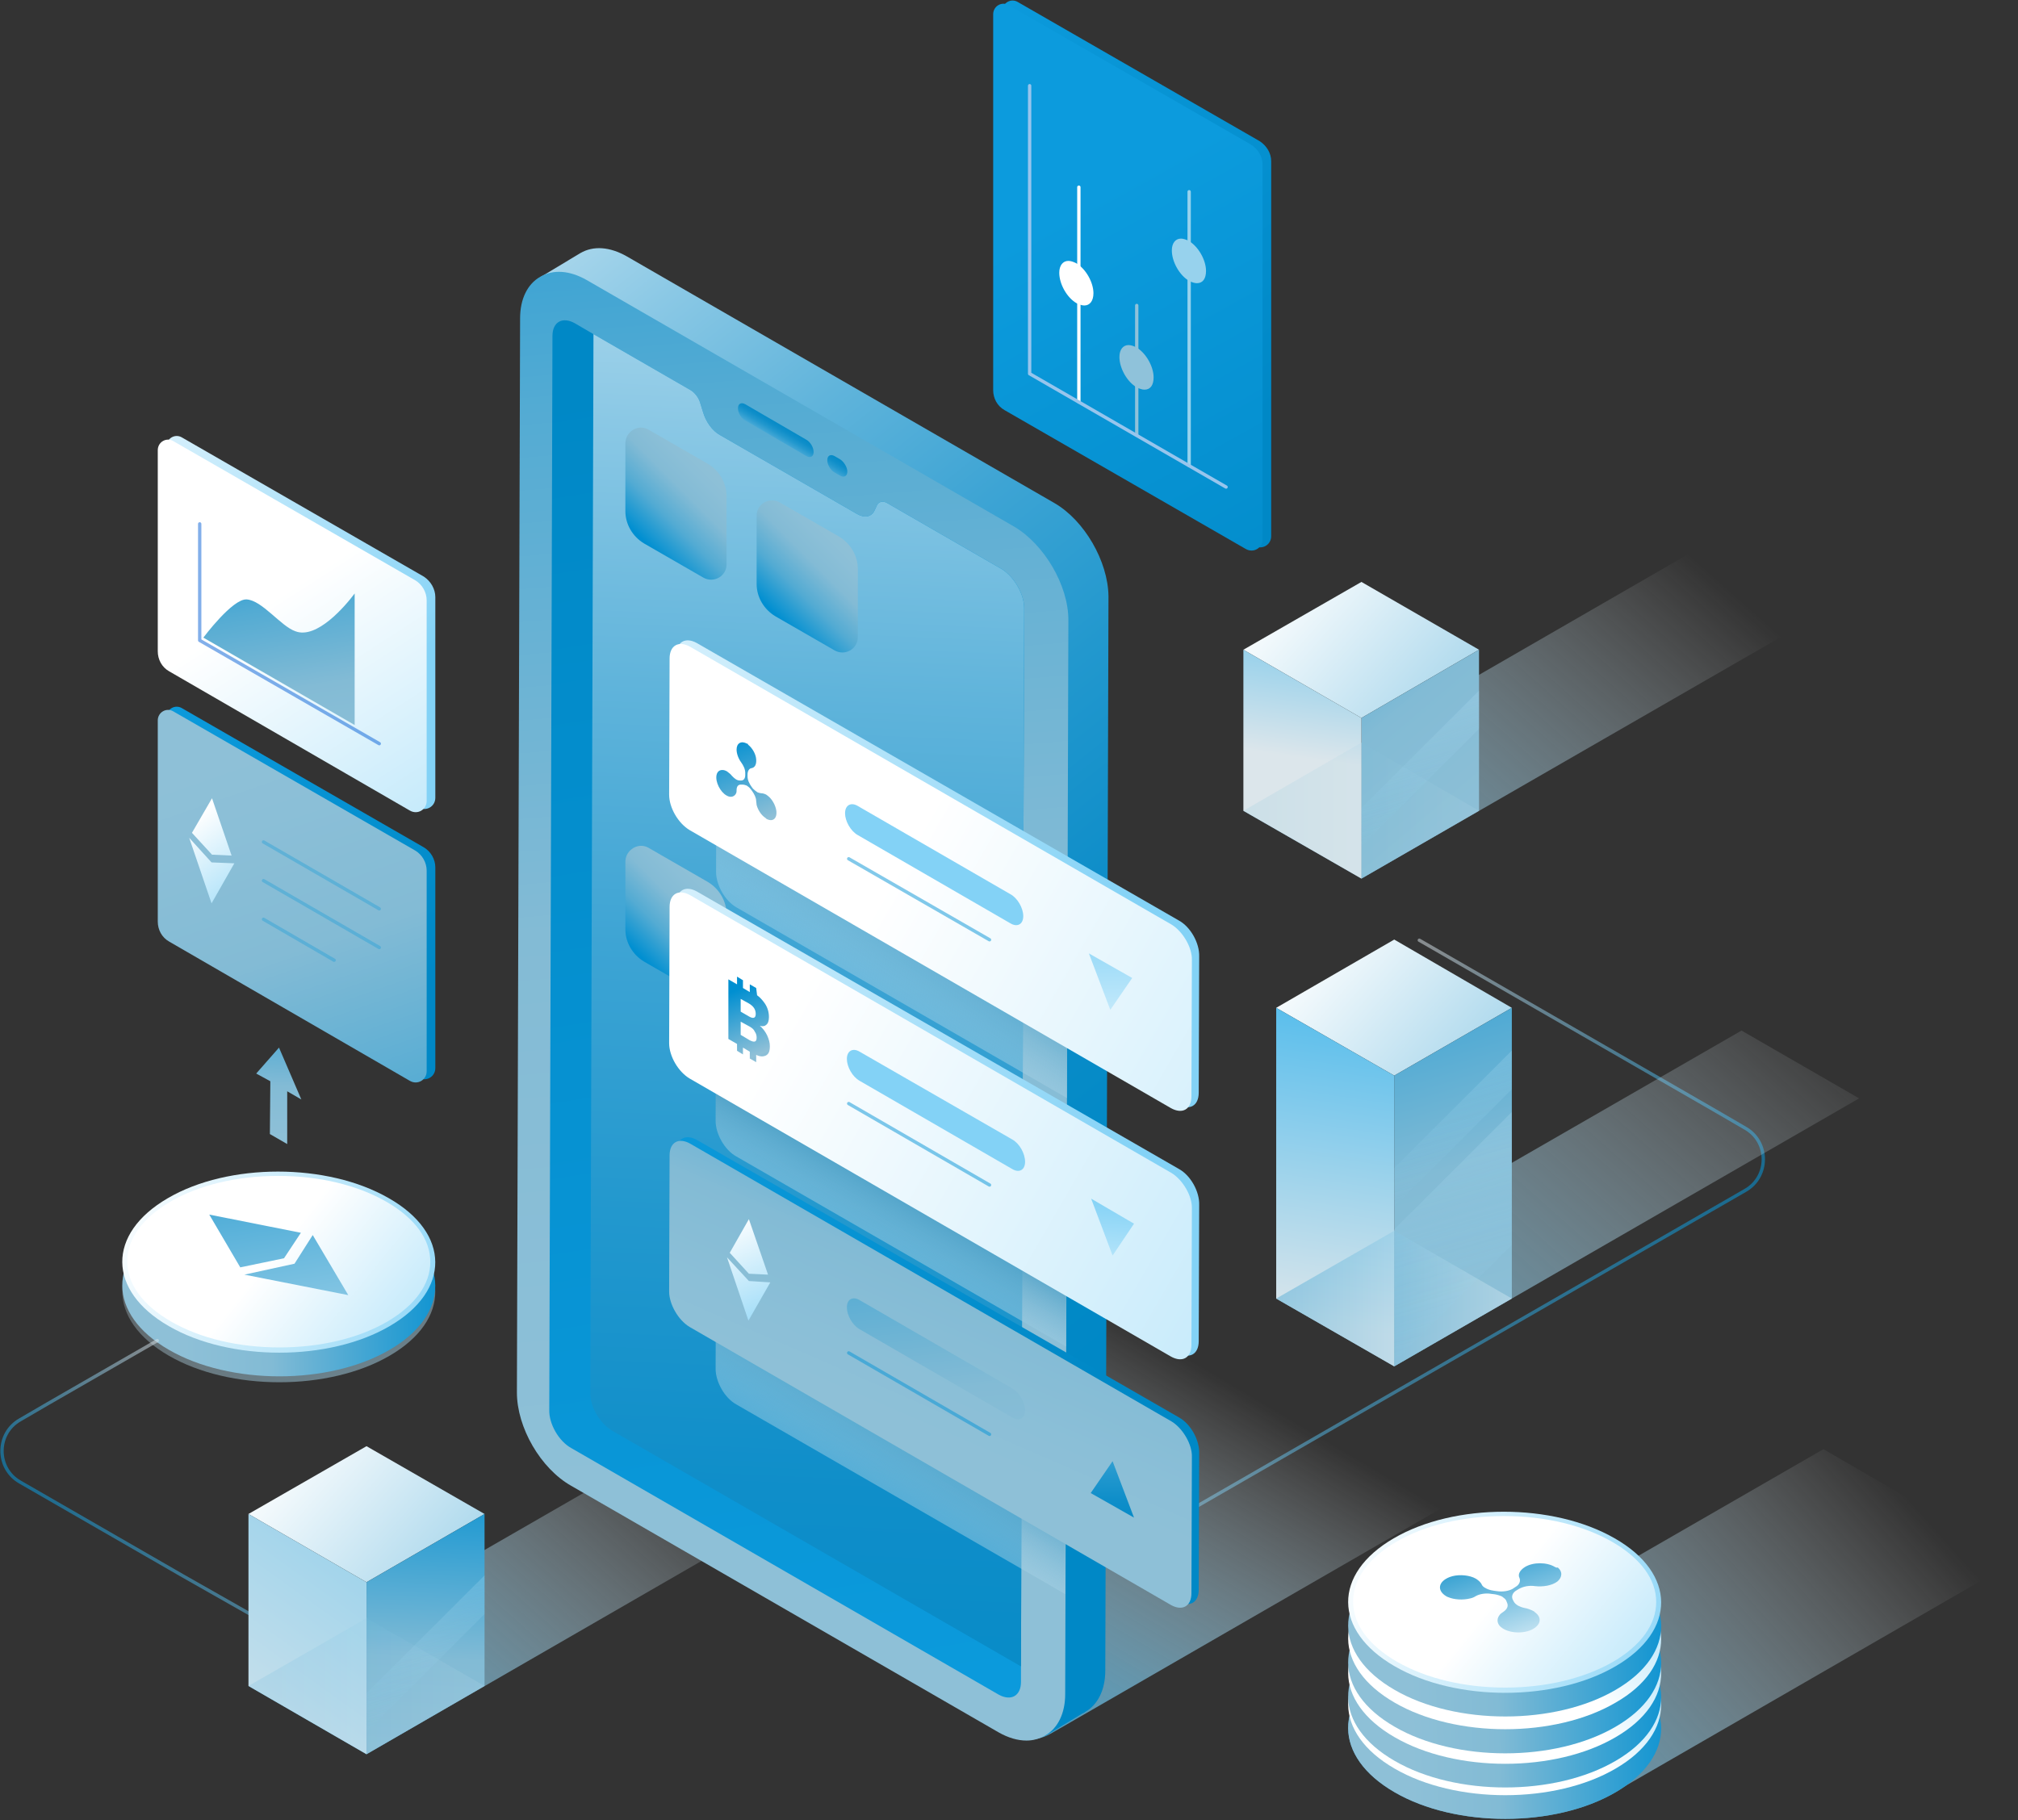 <svg width="847" height="764" viewBox="0 0 847 764" fill="none" xmlns="http://www.w3.org/2000/svg">
<rect x="0" y="0" width="847" height="764" fill="#333333" stroke="none"/>
<g clip-path="url(#clip0_57_10833)">
<path d="M163.204 515.393C137.38 500.495 95.869 500.495 70.427 515.393C44.794 530.291 44.985 554.166 70.81 569.064C96.443 583.962 138.145 583.962 163.587 569.064C189.22 554.166 189.029 530.1 163.204 515.393Z" fill="url(#paint0_linear_57_10833)"/>
<path d="M163.204 512.911C137.38 498.013 95.869 498.013 70.427 512.911C44.794 527.809 44.985 551.684 70.81 566.582C96.443 581.48 138.145 581.48 163.587 566.582C189.22 551.684 189.029 527.618 163.204 512.911Z" fill="url(#paint1_linear_57_10833)"/>
<path d="M163.204 502.978C137.38 488.08 95.869 488.08 70.427 502.978C44.794 517.876 44.985 541.751 70.81 556.649C96.443 571.547 138.145 571.547 163.587 556.649C189.22 541.751 189.029 517.685 163.204 502.978Z" fill="url(#paint2_linear_57_10833)"/>
<path d="M117.294 565.626C100.077 565.626 84.009 561.806 71.766 554.739C59.906 547.863 53.402 539.077 53.402 529.527C53.402 520.168 59.715 511.382 71.383 504.506C83.435 497.439 99.504 493.619 116.72 493.619C133.936 493.619 150.005 497.439 162.248 504.506C174.108 511.382 180.612 520.168 180.612 529.718C180.612 539.077 174.299 547.863 162.63 554.739C150.579 561.806 134.319 565.626 117.294 565.626Z" fill="url(#paint3_linear_57_10833)"/>
<path d="M87.835 509.854L126.285 517.494L119.207 528.191L100.843 532.011L87.835 509.854Z" fill="url(#paint4_linear_57_10833)"/>
<path d="M102.564 535.066L123.607 530.482L131.258 518.449L146.179 543.661L102.564 535.066Z" fill="url(#paint5_linear_57_10833)"/>
<path opacity="0.5" d="M160.144 708.877L76.74 661.509L8.448 622.163C-1.69 616.433 -1.69 601.726 8.448 595.996L19.926 589.311L66.027 562.762" stroke="url(#paint6_linear_57_10833)" stroke-width="1.4" stroke-miterlimit="10" stroke-linecap="round" stroke-linejoin="round"/>
<path d="M104.286 707.73L299.596 595.231L349.141 623.69L153.831 736.38L104.286 707.73Z" fill="url(#paint7_linear_57_10833)"/>
<path d="M153.831 664.183L104.286 635.533L153.831 607.074L203.376 635.533L153.831 664.183Z" fill="url(#paint8_linear_57_10833)"/>
<path d="M153.831 664.183V736.381L203.376 707.731V635.533L153.831 664.183Z" fill="url(#paint9_linear_57_10833)"/>
<path d="M153.831 664.183L104.286 635.533V707.731L153.831 736.381V664.183Z" fill="url(#paint10_linear_57_10833)"/>
<path opacity="0.09" d="M153.831 736.38L104.286 707.73L153.831 679.271L203.376 707.73L153.831 736.38Z" fill="url(#paint11_linear_57_10833)"/>
<g opacity="0.4">
<path d="M203.376 661.318L153.831 710.787V727.022L203.376 677.553V661.318Z" fill="url(#paint12_linear_57_10833)"/>
</g>
<path opacity="0.5" d="M460.856 656.161L660.184 541.37L732.493 499.732C742.631 494.002 742.631 479.295 732.493 473.565L721.015 466.88L595.718 394.682" stroke="url(#paint13_linear_57_10833)" stroke-width="1.4" stroke-miterlimit="10" stroke-linecap="round" stroke-linejoin="round"/>
<path d="M236.278 611.849L425.084 502.979L626.324 620.825L440.962 727.785C434.84 731.223 427.38 731.223 421.258 727.785L236.278 619.679C233.217 617.769 233.217 613.568 236.278 611.849Z" fill="url(#paint14_linear_57_10833)"/>
<path d="M442.492 211.13L263.059 107.608C255.981 103.597 249.095 103.024 243.547 106.271L226.713 116.394L234.748 207.883L233.791 574.603C233.791 589.31 243.738 606.5 256.555 613.758L410.163 702.382L438.666 728.74L454.161 719.381C454.543 719.19 455.117 718.999 455.5 718.617C460.856 715.561 463.917 709.258 463.917 701.236L465.256 250.285C465.064 235.578 455.117 218.388 442.492 211.13Z" fill="url(#paint15_linear_57_10833)"/>
<path d="M425.658 221.063L246.225 117.541C239.147 113.53 232.261 112.957 226.713 116.204C221.357 119.26 218.297 125.563 218.297 133.585L216.958 584.536C216.958 599.243 226.905 616.433 239.721 623.691L419.154 727.213C423.171 729.505 427.189 730.651 430.823 730.651C433.693 730.651 436.179 729.887 438.666 728.55C444.022 725.494 447.083 719.191 447.083 711.169L448.422 260.218C448.422 245.702 438.284 228.512 425.658 221.063Z" fill="url(#paint16_linear_57_10833)"/>
<path d="M429.867 255.252L428.528 699.518V706.012C428.528 711.933 424.319 714.225 419.154 711.36L239.722 607.838C234.557 604.973 230.348 597.715 230.539 591.794L231.878 141.034C231.878 135.113 236.087 132.821 241.252 135.686L249.095 140.27L289.84 163.763C291.753 164.909 293.475 167.201 294.049 169.684L295.005 172.74C296.153 176.942 299.022 180.953 302.274 182.672L359.662 215.715C362.914 217.625 365.784 217.052 367.123 214.187L368.079 212.086C368.844 210.558 370.566 210.176 372.288 211.131L420.685 239.017C425.658 242.264 429.867 249.331 429.867 255.252Z" fill="url(#paint17_linear_57_10833)"/>
<path d="M429.867 255.252L428.528 699.518L256.938 600.58C251.773 597.524 247.564 590.457 247.756 584.536L249.095 140.27L289.84 163.763C291.753 164.909 293.475 167.201 294.049 169.684L295.005 172.74C296.153 176.942 299.022 180.953 302.274 182.672L359.662 215.715C362.914 217.625 365.784 217.052 367.123 214.187L368.079 212.086C368.844 210.558 370.566 210.176 372.288 211.131L420.685 239.017C425.658 242.264 429.867 249.331 429.867 255.252Z" fill="url(#paint18_linear_57_10833)"/>
<path d="M338.429 184.582L312.796 169.684C311.074 168.729 309.735 169.493 309.735 171.403C309.735 173.313 311.074 175.605 312.796 176.56L338.429 191.458C340.15 192.413 341.49 191.649 341.49 189.739C341.49 187.829 340.15 185.537 338.429 184.582Z" fill="url(#paint19_linear_57_10833)"/>
<path d="M352.585 192.795L350.289 191.458C348.568 190.503 347.229 191.267 347.229 193.177C347.229 195.087 348.568 197.379 350.289 198.334L352.585 199.671C354.306 200.626 355.645 199.862 355.645 197.952C355.645 196.042 354.115 193.75 352.585 192.795Z" fill="url(#paint20_linear_57_10833)"/>
<path d="M448.04 384.177L447.848 460.959L309.161 380.93C304.379 378.256 300.553 371.571 300.553 366.032L300.744 308.923C300.744 303.384 304.57 301.283 309.352 303.957L448.04 384.177Z" fill="url(#paint21_linear_57_10833)"/>
<path d="M447.657 488.272L447.466 565.245L308.97 485.407C304.187 482.733 300.361 476.048 300.361 470.509L300.553 413.4C300.553 407.861 304.378 405.76 309.161 408.434L447.657 488.272Z" fill="url(#paint22_linear_57_10833)"/>
<path d="M447.274 592.366L447.083 669.148L308.97 589.501C304.187 586.827 300.361 580.142 300.361 574.603L300.553 517.494C300.553 511.955 304.378 509.854 309.161 512.528L447.274 592.366Z" fill="url(#paint23_linear_57_10833)"/>
<path d="M846.072 655.123L765.346 608.328L627.806 687.593C612.12 688.166 596.817 691.795 584.957 698.671C559.323 713.569 559.515 737.444 585.339 752.342C610.972 767.24 652.674 767.24 678.116 752.342C679.838 751.387 681.368 750.241 682.899 749.286L846.072 655.123Z" fill="url(#paint24_linear_57_10833)"/>
<path d="M677.734 698.671C651.909 683.773 610.399 683.773 584.957 698.671C559.323 713.569 559.515 737.444 585.339 752.342C610.972 767.24 652.674 767.24 678.116 752.342C703.75 737.444 703.558 713.378 677.734 698.671Z" fill="url(#paint25_linear_57_10833)"/>
<path d="M677.734 688.739C651.909 673.841 610.399 673.841 584.957 688.739C559.323 703.637 559.515 727.512 585.339 742.41C610.972 757.308 652.674 757.308 678.116 742.41C703.75 727.512 703.558 703.446 677.734 688.739Z" fill="url(#paint26_linear_57_10833)"/>
<path d="M677.734 685.492C651.909 670.594 610.399 670.594 584.957 685.492C559.323 700.39 559.515 724.265 585.339 739.163C610.972 754.061 652.674 754.061 678.116 739.163C703.75 724.265 703.558 700.199 677.734 685.492Z" fill="url(#paint27_linear_57_10833)"/>
<path d="M677.734 675.56C651.909 660.662 610.399 660.662 584.957 675.56C559.323 690.458 559.515 714.333 585.339 729.231C610.972 744.129 652.674 744.129 678.116 729.231C703.75 714.333 703.558 690.267 677.734 675.56Z" fill="url(#paint28_linear_57_10833)"/>
<path d="M677.734 671.167C651.909 656.269 610.399 656.269 584.957 671.167C559.323 686.065 559.515 709.94 585.339 724.838C610.972 739.736 652.674 739.736 678.116 724.838C703.75 709.94 703.558 685.874 677.734 671.167Z" fill="url(#paint29_linear_57_10833)"/>
<path d="M677.734 661.044C651.909 646.146 610.399 646.146 584.957 661.044C559.323 675.942 559.515 699.817 585.339 714.715C610.972 729.613 652.674 729.613 678.116 714.715C703.75 700.008 703.558 675.942 677.734 661.044Z" fill="url(#paint30_linear_57_10833)"/>
<path d="M677.734 655.696C651.909 640.798 610.399 640.798 584.957 655.696C559.323 670.594 559.515 694.469 585.339 709.367C610.972 724.265 652.674 724.265 678.116 709.367C703.75 694.469 703.558 670.403 677.734 655.696Z" fill="url(#paint31_linear_57_10833)"/>
<path d="M677.734 645.764C651.909 630.866 610.399 630.866 584.957 645.764C559.323 660.662 559.515 684.537 585.339 699.435C610.972 714.333 652.674 714.333 678.116 699.435C703.75 684.537 703.558 660.471 677.734 645.764Z" fill="url(#paint32_linear_57_10833)"/>
<path d="M631.824 708.412C614.607 708.412 598.538 704.592 586.296 697.525C574.436 690.649 567.932 681.863 567.932 672.313C567.932 662.954 574.244 654.168 585.913 647.292C597.965 640.225 614.033 636.405 631.25 636.405C648.466 636.405 664.535 640.225 676.777 647.292C688.638 654.168 695.142 662.954 695.142 672.504C695.142 681.863 688.829 690.649 677.16 697.525C664.917 704.592 648.849 708.412 631.824 708.412Z" fill="url(#paint33_linear_57_10833)"/>
<path d="M652.675 657.797C649.231 655.696 643.492 655.696 640.049 657.797C637.945 659.134 636.989 660.853 637.754 662.381C638.328 663.718 637.754 665.246 636.032 666.201L634.884 666.965C633.163 667.92 630.676 668.302 628.189 667.92L626.85 667.729C625.511 667.538 624.363 667.156 623.407 666.583C622.642 666.201 622.068 665.628 621.876 665.055C621.494 664.291 620.729 663.527 619.581 662.763C619.198 662.572 618.816 662.381 618.433 662.19C615.564 661.044 611.547 660.853 608.486 661.999C603.512 663.909 603.13 667.729 606.956 670.021C607.147 670.212 607.338 670.212 607.721 670.403C610.399 671.549 614.033 671.74 617.094 670.976C618.051 670.785 618.816 670.403 619.39 670.021C621.111 669.066 623.598 668.684 625.894 669.066L627.424 669.257C628.572 669.448 629.719 669.83 630.485 670.212C631.25 670.785 632.015 671.358 632.206 671.931L632.589 672.886C633.163 674.223 632.589 675.56 630.867 676.706C630.293 677.088 629.719 677.47 629.337 678.043C627.998 679.762 628.38 682.054 630.485 683.391C630.676 683.582 630.867 683.582 631.058 683.773C635.076 686.065 641.771 685.683 644.832 682.818C646.744 681.099 646.744 678.807 644.64 677.088C644.258 676.897 644.066 676.515 643.684 676.324C642.536 675.751 641.197 675.178 639.858 674.987C638.901 674.796 637.945 674.414 637.18 674.032C636.223 673.459 635.649 672.886 635.267 672.122L634.884 671.358C634.31 670.021 634.884 668.493 636.606 667.538L637.562 666.965C639.284 666.01 641.771 665.437 644.258 665.819C647.51 666.201 651.336 665.628 653.631 663.909C655.735 662.19 655.927 659.707 653.822 657.988C653.44 658.179 653.057 657.988 652.675 657.797Z" fill="url(#paint34_linear_57_10833)"/>
<path d="M182.716 364.121V448.352C182.716 451.981 178.891 454.273 175.639 452.363L74.636 393.917C71.575 392.198 69.853 388.951 69.853 385.513V301.091C69.853 297.653 73.488 295.552 76.358 297.271L177.934 355.717C180.803 357.436 182.716 360.683 182.716 364.121Z" fill="url(#paint35_linear_57_10833)"/>
<path d="M179.082 365.458V449.689C179.082 453.318 175.256 455.61 172.004 453.7L71.001 395.254C67.94 393.535 66.219 390.288 66.219 386.85V302.428C66.219 298.99 69.853 296.889 72.723 298.608L174.299 357.054C177.169 358.773 179.082 362.02 179.082 365.458Z" fill="url(#paint36_linear_57_10833)"/>
<path d="M88.983 335.089L80.566 349.605L88.983 358.773L97.208 359.155L88.983 335.089Z" fill="url(#paint37_linear_57_10833)"/>
<path d="M98.356 362.402L88.791 362.02L79.418 351.706L88.791 379.21L98.356 362.402Z" fill="url(#paint38_linear_57_10833)"/>
<path opacity="0.3" d="M159.187 381.502L110.599 353.425" stroke="#0093D6" stroke-width="1.4" stroke-miterlimit="10" stroke-linecap="round" stroke-linejoin="round"/>
<path opacity="0.3" d="M159.187 397.737L110.599 369.66" stroke="#0093D6" stroke-width="1.4" stroke-miterlimit="10" stroke-linecap="round" stroke-linejoin="round"/>
<path opacity="0.3" d="M140.249 403.085L110.599 385.895" stroke="#0093D6" stroke-width="1.4" stroke-miterlimit="10" stroke-linecap="round" stroke-linejoin="round"/>
<path d="M182.716 250.668V334.899C182.716 338.528 178.891 340.82 175.639 338.91L74.636 280.464C71.575 278.745 69.853 275.498 69.853 272.06V187.447C69.853 184.009 73.488 181.908 76.358 183.627L177.934 242.073C180.803 243.983 182.716 247.23 182.716 250.668Z" fill="url(#paint39_linear_57_10833)"/>
<path d="M179.082 252.005V336.236C179.082 339.865 175.256 342.157 172.004 340.247L71.001 281.801C67.94 280.082 66.219 276.835 66.219 273.397V188.975C66.219 185.537 69.853 183.436 72.723 185.155L174.299 243.601C177.169 245.32 179.082 248.567 179.082 252.005Z" fill="url(#paint40_linear_57_10833)"/>
<path d="M148.857 249.14V304.339L85.348 267.667C85.348 267.667 97.591 251.241 103.521 251.623C110.025 252.005 117.868 262.892 123.989 264.993C132.98 268.431 144.84 254.488 148.857 249.14Z" fill="url(#paint41_linear_57_10833)"/>
<path opacity="0.5" d="M83.818 219.917V268.813L159.187 312.17" stroke="#0660D7" stroke-width="1.4" stroke-miterlimit="10" stroke-linecap="round" stroke-linejoin="round"/>
<path d="M272.241 180.38L297.109 194.705C301.892 197.57 304.952 202.727 304.952 208.266V236.916C304.952 241.882 299.596 244.938 295.196 242.455L270.328 228.13C265.546 225.265 262.485 220.108 262.485 214.569V185.919C262.677 180.953 268.033 177.897 272.241 180.38Z" fill="url(#paint42_linear_57_10833)"/>
<path d="M272.241 355.909L297.109 370.234C301.892 373.099 304.952 378.255 304.952 383.794V412.444C304.952 417.411 299.596 420.467 295.196 417.984L270.328 403.659C265.546 400.794 262.485 395.637 262.485 390.098V361.448C262.677 356.673 268.033 353.426 272.241 355.909Z" fill="url(#paint43_linear_57_10833)"/>
<path d="M327.334 210.94L352.202 225.265C356.984 228.13 360.045 233.287 360.045 238.826V267.476C360.045 272.442 354.688 275.498 350.289 273.015L325.421 258.69C320.638 255.825 317.578 250.668 317.578 245.129V216.479C317.578 211.513 322.934 208.457 327.334 210.94Z" fill="url(#paint44_linear_57_10833)"/>
<path d="M494.907 386.469L292.519 269.959C287.736 267.285 283.911 269.386 283.911 274.925L283.719 332.034C283.719 337.573 287.545 344.067 292.327 346.932L494.524 463.633C499.307 466.307 503.132 464.206 503.132 458.667L503.324 401.558C503.515 395.828 499.689 389.143 494.907 386.469Z" fill="url(#paint45_linear_57_10833)"/>
<path d="M491.846 388.188L289.649 271.487C284.867 268.813 281.041 270.914 281.041 276.453L280.85 333.562C280.85 339.101 284.675 345.595 289.458 348.46L491.463 465.161C496.246 467.835 500.071 465.734 500.071 460.195L500.263 403.086C500.454 397.738 496.437 391.053 491.846 388.188Z" fill="url(#paint46_linear_57_10833)"/>
<path d="M313.561 312.17C311.074 310.833 309.161 311.979 309.161 314.653C309.161 316.372 309.926 318.473 311.074 320.001C312.03 321.338 312.795 322.866 312.795 324.394V325.349C312.795 326.686 312.222 327.641 311.074 327.641H310.5C309.926 327.641 309.352 327.45 308.778 327.068C308.204 326.686 307.822 326.304 307.248 325.731C306.674 324.967 305.909 324.394 305.144 323.821C304.952 323.63 304.57 323.63 304.379 323.439C302.657 322.866 301.127 323.439 300.744 325.349C300.17 328.214 302.274 332.416 304.952 333.944C305.144 333.944 305.335 334.135 305.335 334.135C306.865 334.899 308.396 334.326 308.97 332.989C309.161 332.607 309.161 332.034 309.161 331.652C309.161 330.315 309.735 329.36 310.882 329.36H311.648C312.222 329.36 312.795 329.551 313.369 329.742C313.943 330.124 314.517 330.506 315.091 331.27L315.665 332.034C316.621 333.371 317.386 334.899 317.386 336.236C317.386 336.809 317.578 337.382 317.578 337.955C318.152 340.056 319.491 342.157 321.212 343.303C321.404 343.494 321.595 343.494 321.595 343.685C324.273 345.213 326.377 343.685 325.803 340.056C325.421 337.955 324.082 335.472 322.36 334.135C322.169 333.944 321.786 333.753 321.595 333.562C320.83 333.18 320.065 332.989 319.491 332.989C319.108 332.989 318.534 332.798 317.96 332.607C317.386 332.225 316.621 331.652 316.047 331.079L315.474 330.315C314.517 328.978 313.752 327.45 313.752 325.922V325.158C313.752 323.821 314.326 322.675 315.282 322.484C316.813 322.293 317.578 320.956 317.386 318.664C317.195 316.372 315.665 313.889 313.943 312.552C314.134 312.361 313.752 312.17 313.561 312.17Z" fill="url(#paint47_linear_57_10833)"/>
<path d="M424.128 375.391L360.045 338.337C357.175 336.618 354.688 337.955 354.688 341.393C354.688 344.64 356.984 348.842 360.045 350.561L424.128 387.615C426.997 389.334 429.484 387.997 429.484 384.559C429.484 381.121 426.997 376.919 424.128 375.391Z" fill="#83D2F6"/>
<path d="M475.203 410.535L457.03 400.221L466.021 423.905L475.203 410.535Z" fill="url(#paint48_linear_57_10833)"/>
<path opacity="0.5" d="M415.329 394.491L356.219 360.493" stroke="#0695D7" stroke-width="1.4" stroke-miterlimit="10" stroke-linecap="round" stroke-linejoin="round"/>
<path d="M494.907 490.754L292.519 374.244C287.736 371.57 283.911 373.671 283.911 379.21L283.719 436.319C283.719 441.858 287.545 448.352 292.327 451.217L494.524 567.918C499.307 570.592 503.132 568.491 503.132 562.952L503.324 505.843C503.515 500.113 499.689 493.428 494.907 490.754Z" fill="url(#paint49_linear_57_10833)"/>
<path d="M491.846 492.473L289.649 375.772C284.867 373.098 281.041 375.199 281.041 380.738L280.85 437.847C280.85 443.386 284.675 449.88 289.458 452.745L491.463 569.446C496.246 572.12 500.071 570.019 500.071 564.48L500.263 507.371C500.454 502.023 496.437 495.338 491.846 492.473Z" fill="url(#paint50_linear_57_10833)"/>
<path d="M310.883 434.409V428.87L314.709 430.971C315.665 431.544 316.43 432.117 316.813 433.072C317.387 433.836 317.578 434.791 317.578 435.555C317.578 437.465 316.622 437.656 314.709 436.701L310.883 434.409ZM310.883 424.668V419.32L314.326 421.23C316.239 422.376 317.195 423.713 317.195 425.623C317.195 427.342 316.239 427.724 314.517 426.769L310.883 424.668ZM317.387 414.736L314.709 413.208V416.455L311.839 414.736V411.489L309.352 409.961V413.208L305.718 411.107V436.128L309.352 438.229V441.094L311.839 442.622V439.757L314.709 441.476V444.341L317.387 445.869V442.813C318.917 443.577 320.256 443.577 321.213 443.195C322.552 442.622 323.125 441.476 323.125 439.184C323.125 437.656 322.743 436.319 321.978 434.6C321.213 433.072 320.256 431.735 318.917 430.589C320.065 430.971 321.021 430.78 321.595 430.207C322.36 429.634 322.743 428.488 322.743 426.96C322.743 424.859 322.169 422.949 321.021 421.23C320.065 419.893 319.108 418.747 317.769 417.792L317.387 414.736Z" fill="url(#paint51_linear_57_10833)"/>
<path d="M424.894 478.339L360.81 441.476C357.941 439.757 355.454 441.094 355.454 444.532C355.454 447.779 357.75 451.981 360.81 453.7L424.894 490.754C427.763 492.473 430.25 491.136 430.25 487.698C430.25 484.26 427.954 480.058 424.894 478.339Z" fill="#83D2F6"/>
<path d="M475.969 513.674L457.987 503.169L466.978 527.044L475.969 513.674Z" fill="url(#paint52_linear_57_10833)"/>
<path opacity="0.5" d="M415.329 497.439L356.219 463.25" stroke="#0695D7" stroke-width="1.4" stroke-miterlimit="10" stroke-linecap="round" stroke-linejoin="round"/>
<path d="M494.907 595.04L292.519 478.53C287.736 475.856 283.911 477.957 283.911 483.496L283.719 540.605C283.719 545.953 287.545 552.638 292.327 555.503L494.524 672.204C499.307 674.878 503.132 672.777 503.132 667.238L503.324 610.129C503.515 604.399 499.689 597.714 494.907 595.04Z" fill="url(#paint53_linear_57_10833)"/>
<path d="M491.846 596.76L289.649 480.059C284.867 477.385 281.041 479.486 281.041 485.025L280.85 542.134C280.85 547.482 284.675 554.167 289.458 557.032L491.463 673.733C496.246 676.407 500.071 674.306 500.071 668.767L500.263 611.658C500.454 606.31 496.437 599.625 491.846 596.76Z" fill="url(#paint54_linear_57_10833)"/>
<path d="M314.326 511.765L306.292 525.899L314.326 534.685L322.361 535.067L314.326 511.765Z" fill="url(#paint55_linear_57_10833)"/>
<path d="M323.317 538.314L314.326 537.741L305.144 527.809L314.135 554.358L323.317 538.314Z" fill="url(#paint56_linear_57_10833)"/>
<path d="M424.894 582.817L360.81 545.763C357.941 544.044 355.454 545.381 355.454 548.819C355.454 552.066 357.75 556.268 360.81 557.987L424.894 595.041C427.763 596.76 430.25 595.423 430.25 591.985C430.25 588.547 427.763 584.536 424.894 582.817Z" fill="url(#paint57_linear_57_10833)"/>
<path d="M466.978 613.376L457.796 626.746L475.969 637.06L466.978 613.376Z" fill="url(#paint58_linear_57_10833)"/>
<path opacity="0.5" d="M415.329 602.107L356.219 567.918" stroke="#0695D7" stroke-width="1.4" stroke-miterlimit="10" stroke-linecap="round" stroke-linejoin="round"/>
<path d="M535.65 545.105L730.961 432.606L780.314 461.065L585.195 573.564L535.65 545.105Z" fill="url(#paint59_linear_57_10833)"/>
<path d="M585.195 451.515L535.65 423.056L585.195 394.406L634.549 423.056L585.195 451.515Z" fill="url(#paint60_linear_57_10833)"/>
<path d="M585.195 451.516V573.565L634.549 545.106V423.057L585.195 451.516Z" fill="url(#paint61_linear_57_10833)"/>
<path d="M585.195 451.516L535.65 423.057V545.106L585.195 573.565V451.516Z" fill="url(#paint62_linear_57_10833)"/>
<path opacity="0.29" d="M585.195 573.565L535.65 545.105L585.195 516.646L634.549 545.105L585.195 573.565Z" fill="url(#paint63_linear_57_10833)"/>
<g opacity="0.4">
<path d="M634.549 441.011L585.004 490.48V506.715L634.549 457.246V441.011Z" fill="url(#paint64_linear_57_10833)"/>
<path d="M634.549 466.796L585.004 516.265V572.037L634.549 522.568V466.796Z" fill="url(#paint65_linear_57_10833)"/>
</g>
<path d="M533.547 67.69V225.074C533.547 228.703 529.722 230.995 526.47 229.085L425.467 170.639C422.406 168.92 420.685 165.673 420.685 162.235V4.66C420.685 1.222 424.319 -0.879 427.189 0.84L528.765 59.286C531.635 61.196 533.547 64.252 533.547 67.69Z" fill="url(#paint66_linear_57_10833)"/>
<path d="M529.913 69.027V226.411C529.913 230.04 526.087 232.332 522.835 230.422L421.641 172.167C418.581 170.448 416.859 167.201 416.859 163.763V5.997C416.859 2.559 420.493 0.458 423.363 2.177L524.939 60.623C528 62.532 529.913 65.588 529.913 69.027Z" fill="url(#paint67_linear_57_10833)"/>
<path d="M452.822 168.728V78.576" stroke="white" stroke-width="1.4" stroke-miterlimit="10" stroke-linecap="round" stroke-linejoin="round"/>
<path d="M477.116 182.671V128.236" stroke="#8FC2DA" stroke-width="1.4" stroke-miterlimit="10" stroke-linecap="round" stroke-linejoin="round"/>
<path d="M499.115 195.468V80.486" stroke="#97D2ED" stroke-width="1.4" stroke-miterlimit="10" stroke-linecap="round" stroke-linejoin="round"/>
<path d="M455.117 128.237C454.161 128.237 453.013 127.855 451.865 127.282C447.848 124.99 444.596 119.26 444.596 114.485C444.596 111.429 446.127 109.519 448.422 109.519C449.379 109.519 450.526 109.901 451.674 110.474C455.691 112.766 458.943 118.496 458.943 123.08C458.943 126.327 457.413 128.237 455.117 128.237Z" fill="white"/>
<path d="M480.368 163.572C479.412 163.572 478.264 163.19 477.116 162.617C473.099 160.325 469.847 154.595 469.847 149.82C469.847 146.764 471.378 144.854 473.673 144.854C474.629 144.854 475.777 145.236 476.925 145.809C480.942 148.101 484.194 153.831 484.194 158.415C484.194 161.662 482.855 163.572 480.368 163.572Z" fill="#8FC2DA"/>
<path d="M502.367 118.877C501.41 118.877 500.263 118.495 499.115 117.922C495.098 115.63 491.846 109.9 491.846 105.125C491.846 102.069 493.376 100.159 495.672 100.159C496.628 100.159 497.776 100.541 498.924 101.114C502.941 103.406 506.193 109.136 506.193 113.72C506.193 116.967 504.854 118.877 502.367 118.877Z" fill="#97D2ED"/>
<path d="M432.162 35.983V156.886L514.609 204.445" stroke="#97C5ED" stroke-width="1.4" stroke-miterlimit="10" stroke-linecap="round" stroke-linejoin="round"/>
<path d="M521.878 340.353L717.189 227.663L766.734 256.313L571.423 368.812L521.878 340.353Z" fill="url(#paint68_linear_57_10833)"/>
<path d="M571.423 301.389L521.878 272.739L571.423 244.28L620.777 272.739L571.423 301.389Z" fill="url(#paint69_linear_57_10833)"/>
<path d="M571.423 301.389V368.812L620.777 340.353V272.739L571.423 301.389Z" fill="url(#paint70_linear_57_10833)"/>
<path d="M571.423 301.389L521.878 272.739V340.353L571.423 368.812V301.389Z" fill="url(#paint71_linear_57_10833)"/>
<path opacity="0.07" d="M571.423 368.812L521.878 340.353L571.423 311.703L620.777 340.353L571.423 368.812Z" fill="url(#paint72_linear_57_10833)"/>
<g opacity="0.4">
<path d="M620.777 289.929L571.232 339.398V355.442L620.777 305.973V289.929Z" fill="url(#paint73_linear_57_10833)"/>
</g>
<path d="M117.103 439.758L107.538 450.645L113.468 453.892L113.277 476.048L120.546 480.25V458.094L126.476 461.532L117.103 439.758Z" fill="url(#paint74_linear_57_10833)"/>
</g>
<defs>
<linearGradient id="paint0_linear_57_10833" x1="169.035" y1="707.081" x2="84.13" y2="437.127" gradientUnits="userSpaceOnUse">
<stop offset="0.025" stop-color="#489DC4"/>
<stop offset="0.715" stop-color="#D6ECF6" stop-opacity="0.219"/>
<stop offset="0.909" stop-color="white" stop-opacity="0"/>
</linearGradient>
<linearGradient id="paint1_linear_57_10833" x1="76.912" y1="540.514" x2="196.836" y2="538.144" gradientUnits="userSpaceOnUse">
<stop stop-color="#8EC0D7"/>
<stop offset="0.303" stop-color="#82BBD5"/>
<stop offset="0.975" stop-color="#008FD1"/>
</linearGradient>
<linearGradient id="paint2_linear_57_10833" x1="203.858" y1="556.338" x2="40.824" y2="506.27" gradientUnits="userSpaceOnUse">
<stop stop-color="#83D2F6"/>
<stop offset="0.975" stop-color="white"/>
</linearGradient>
<linearGradient id="paint3_linear_57_10833" x1="111.383" y1="525.214" x2="216.61" y2="610.335" gradientUnits="userSpaceOnUse">
<stop offset="0.025" stop-color="white"/>
<stop offset="1" stop-color="#83D2F6"/>
</linearGradient>
<linearGradient id="paint4_linear_57_10833" x1="95.781" y1="434.249" x2="126.197" y2="649.582" gradientUnits="userSpaceOnUse">
<stop offset="0.025" stop-color="#0088C6"/>
<stop offset="0.582" stop-color="#90CBE6"/>
<stop offset="1" stop-color="white"/>
</linearGradient>
<linearGradient id="paint5_linear_57_10833" x1="109.239" y1="432.348" x2="139.653" y2="647.681" gradientUnits="userSpaceOnUse">
<stop offset="0.025" stop-color="#0088C6"/>
<stop offset="0.582" stop-color="#90CBE6"/>
<stop offset="1" stop-color="white"/>
</linearGradient>
<linearGradient id="paint6_linear_57_10833" x1="119.718" y1="620.249" x2="55.898" y2="677.835" gradientUnits="userSpaceOnUse">
<stop offset="0.025" stop-color="#DCE6EB"/>
<stop offset="0.67" stop-color="#4CBAEC"/>
<stop offset="1" stop-color="#00A2ED"/>
</linearGradient>
<linearGradient id="paint7_linear_57_10833" x1="146.92" y1="755.299" x2="285.188" y2="599.758" gradientUnits="userSpaceOnUse">
<stop offset="0.025" stop-color="#489DC4"/>
<stop offset="0.786" stop-color="#D6ECF6" stop-opacity="0.219"/>
<stop offset="1" stop-color="white" stop-opacity="0"/>
</linearGradient>
<linearGradient id="paint8_linear_57_10833" x1="334.54" y1="793.629" x2="118.651" y2="604.24" gradientUnits="userSpaceOnUse">
<stop offset="0.025" stop-color="#0088C6"/>
<stop offset="0.582" stop-color="#90CBE6"/>
<stop offset="1" stop-color="white"/>
</linearGradient>
<linearGradient id="paint9_linear_57_10833" x1="182.454" y1="609.692" x2="176.163" y2="733.635" gradientUnits="userSpaceOnUse">
<stop offset="0.025" stop-color="#008FD1"/>
<stop offset="0.697" stop-color="#82BBD5"/>
<stop offset="1" stop-color="#8EC0D7"/>
</linearGradient>
<linearGradient id="paint10_linear_57_10833" x1="72.977" y1="764.005" x2="337.535" y2="394.949" gradientUnits="userSpaceOnUse">
<stop offset="0.025" stop-color="#DCE6EB"/>
<stop offset="0.67" stop-color="#4CBAEC"/>
<stop offset="1" stop-color="#00A2ED"/>
</linearGradient>
<linearGradient id="paint11_linear_57_10833" x1="104.357" y1="707.813" x2="203.309" y2="707.813" gradientUnits="userSpaceOnUse">
<stop offset="0.025" stop-color="#0088C6"/>
<stop offset="0.582" stop-color="#90CBE6"/>
<stop offset="1" stop-color="white"/>
</linearGradient>
<linearGradient id="paint12_linear_57_10833" x1="156.211" y1="617.541" x2="186.88" y2="723.084" gradientUnits="userSpaceOnUse">
<stop offset="0.025" stop-color="white"/>
<stop offset="1" stop-color="#83D2F6" stop-opacity="0"/>
</linearGradient>
<linearGradient id="paint13_linear_57_10833" x1="510.52" y1="487.07" x2="640.715" y2="604.543" gradientUnits="userSpaceOnUse">
<stop offset="0.025" stop-color="#DCE6EB"/>
<stop offset="0.67" stop-color="#4CBAEC"/>
<stop offset="1" stop-color="#00A2ED"/>
</linearGradient>
<linearGradient id="paint14_linear_57_10833" x1="378.696" y1="704.059" x2="474.858" y2="542.042" gradientUnits="userSpaceOnUse">
<stop offset="0.025" stop-color="#489DC4"/>
<stop offset="0.736" stop-color="#D6ECF6" stop-opacity="0.219"/>
<stop offset="0.936" stop-color="white" stop-opacity="0"/>
</linearGradient>
<linearGradient id="paint15_linear_57_10833" x1="481.533" y1="577.825" x2="84.803" y2="79.303" gradientUnits="userSpaceOnUse">
<stop offset="0.025" stop-color="#0088C6"/>
<stop offset="0.156" stop-color="#048AC7"/>
<stop offset="0.279" stop-color="#0F8EC9"/>
<stop offset="0.4" stop-color="#2298CE"/>
<stop offset="0.519" stop-color="#3DA4D4"/>
<stop offset="0.637" stop-color="#60B4DB"/>
<stop offset="0.753" stop-color="#8AC8E5"/>
<stop offset="0.87" stop-color="#BDE0F0"/>
<stop offset="0.983" stop-color="#F6FBFD"/>
<stop offset="1" stop-color="white"/>
</linearGradient>
<linearGradient id="paint16_linear_57_10833" x1="289.456" y1="-97.415" x2="351.982" y2="657.735" gradientUnits="userSpaceOnUse">
<stop offset="0.025" stop-color="#008FD1"/>
<stop offset="0.346" stop-color="#53ABD3"/>
<stop offset="0.636" stop-color="#83BBD5"/>
<stop offset="0.844" stop-color="#8BBFD7"/>
<stop offset="0.95" stop-color="#8EC0D7"/>
</linearGradient>
<linearGradient id="paint17_linear_57_10833" x1="380.653" y1="741.11" x2="284.987" y2="137.885" gradientUnits="userSpaceOnUse">
<stop stop-color="#0C9BDD"/>
<stop offset="0.975" stop-color="#0088C6"/>
</linearGradient>
<linearGradient id="paint18_linear_57_10833" x1="359.702" y1="-49.258" x2="318.019" y2="886.375" gradientUnits="userSpaceOnUse">
<stop stop-color="white"/>
<stop offset="0.017" stop-color="#F6FBFD"/>
<stop offset="0.13" stop-color="#BDE0F0"/>
<stop offset="0.246" stop-color="#8AC8E5"/>
<stop offset="0.363" stop-color="#60B4DB"/>
<stop offset="0.481" stop-color="#3DA4D4"/>
<stop offset="0.6" stop-color="#2298CE"/>
<stop offset="0.721" stop-color="#0F8EC9"/>
<stop offset="0.844" stop-color="#048AC7"/>
<stop offset="0.975" stop-color="#0088C6"/>
</linearGradient>
<linearGradient id="paint19_linear_57_10833" x1="328.631" y1="175.633" x2="320.42" y2="189.337" gradientUnits="userSpaceOnUse">
<stop offset="0.025" stop-color="#0088C6"/>
<stop offset="0.156" stop-color="#048AC7"/>
<stop offset="0.279" stop-color="#0F8EC9"/>
<stop offset="0.4" stop-color="#2298CE"/>
<stop offset="0.519" stop-color="#3DA4D4"/>
<stop offset="0.637" stop-color="#60B4DB"/>
<stop offset="0.753" stop-color="#8AC8E5"/>
<stop offset="0.87" stop-color="#BDE0F0"/>
<stop offset="0.983" stop-color="#F6FBFD"/>
<stop offset="1" stop-color="white"/>
</linearGradient>
<linearGradient id="paint20_linear_57_10833" x1="354.201" y1="190.952" x2="345.99" y2="204.658" gradientUnits="userSpaceOnUse">
<stop offset="0.025" stop-color="#0088C6"/>
<stop offset="0.156" stop-color="#048AC7"/>
<stop offset="0.279" stop-color="#0F8EC9"/>
<stop offset="0.4" stop-color="#2298CE"/>
<stop offset="0.519" stop-color="#3DA4D4"/>
<stop offset="0.637" stop-color="#60B4DB"/>
<stop offset="0.753" stop-color="#8AC8E5"/>
<stop offset="0.87" stop-color="#BDE0F0"/>
<stop offset="0.983" stop-color="#F6FBFD"/>
<stop offset="1" stop-color="white"/>
</linearGradient>
<linearGradient id="paint21_linear_57_10833" x1="380.427" y1="374.455" x2="341.318" y2="433.209" gradientUnits="userSpaceOnUse">
<stop offset="0.025" stop-color="#489DC4"/>
<stop offset="0.786" stop-color="#D6ECF6" stop-opacity="0.219"/>
<stop offset="1" stop-color="white" stop-opacity="0"/>
</linearGradient>
<linearGradient id="paint22_linear_57_10833" x1="371.851" y1="491.939" x2="342.861" y2="543.253" gradientUnits="userSpaceOnUse">
<stop offset="0.025" stop-color="#489DC4"/>
<stop offset="0.786" stop-color="#D6ECF6" stop-opacity="0.219"/>
<stop offset="1" stop-color="white" stop-opacity="0"/>
</linearGradient>
<linearGradient id="paint23_linear_57_10833" x1="376.959" y1="587.108" x2="342.575" y2="643.83" gradientUnits="userSpaceOnUse">
<stop offset="0.025" stop-color="#489DC4"/>
<stop offset="0.786" stop-color="#D6ECF6" stop-opacity="0.219"/>
<stop offset="1" stop-color="white" stop-opacity="0"/>
</linearGradient>
<linearGradient id="paint24_linear_57_10833" x1="602.142" y1="777.243" x2="804.585" y2="596.117" gradientUnits="userSpaceOnUse">
<stop offset="0.025" stop-color="#489DC4"/>
<stop offset="0.715" stop-color="#D6ECF6" stop-opacity="0.219"/>
<stop offset="0.909" stop-color="white" stop-opacity="0"/>
</linearGradient>
<linearGradient id="paint25_linear_57_10833" x1="592.283" y1="726.25" x2="712.206" y2="723.878" gradientUnits="userSpaceOnUse">
<stop stop-color="#8EC0D7"/>
<stop offset="0.303" stop-color="#82BBD5"/>
<stop offset="0.975" stop-color="#008FD1"/>
</linearGradient>
<linearGradient id="paint26_linear_57_10833" x1="630.421" y1="717.116" x2="674.512" y2="652.457" gradientUnits="userSpaceOnUse">
<stop offset="0.025" stop-color="white"/>
<stop offset="1" stop-color="#83D2F6"/>
</linearGradient>
<linearGradient id="paint27_linear_57_10833" x1="592.023" y1="713.084" x2="711.946" y2="710.714" gradientUnits="userSpaceOnUse">
<stop stop-color="#8EC0D7"/>
<stop offset="0.303" stop-color="#82BBD5"/>
<stop offset="0.975" stop-color="#008FD1"/>
</linearGradient>
<linearGradient id="paint28_linear_57_10833" x1="630.421" y1="703.947" x2="674.512" y2="639.286" gradientUnits="userSpaceOnUse">
<stop offset="0.025" stop-color="white"/>
<stop offset="1" stop-color="#83D2F6"/>
</linearGradient>
<linearGradient id="paint29_linear_57_10833" x1="591.74" y1="698.744" x2="711.663" y2="696.374" gradientUnits="userSpaceOnUse">
<stop stop-color="#8EC0D7"/>
<stop offset="0.303" stop-color="#82BBD5"/>
<stop offset="0.975" stop-color="#008FD1"/>
</linearGradient>
<linearGradient id="paint30_linear_57_10833" x1="630.421" y1="689.601" x2="674.512" y2="624.941" gradientUnits="userSpaceOnUse">
<stop offset="0.025" stop-color="white"/>
<stop offset="1" stop-color="#83D2F6"/>
</linearGradient>
<linearGradient id="paint31_linear_57_10833" x1="591.434" y1="683.306" x2="711.357" y2="680.934" gradientUnits="userSpaceOnUse">
<stop stop-color="#8EC0D7"/>
<stop offset="0.303" stop-color="#82BBD5"/>
<stop offset="0.975" stop-color="#008FD1"/>
</linearGradient>
<linearGradient id="paint32_linear_57_10833" x1="718.38" y1="699.128" x2="555.347" y2="649.06" gradientUnits="userSpaceOnUse">
<stop stop-color="#83D2F6"/>
<stop offset="0.975" stop-color="white"/>
</linearGradient>
<linearGradient id="paint33_linear_57_10833" x1="625.905" y1="668.004" x2="731.132" y2="753.126" gradientUnits="userSpaceOnUse">
<stop offset="0.025" stop-color="white"/>
<stop offset="1" stop-color="#83D2F6"/>
</linearGradient>
<linearGradient id="paint34_linear_57_10833" x1="621.823" y1="640.143" x2="642.038" y2="701.333" gradientUnits="userSpaceOnUse">
<stop offset="0.025" stop-color="#0088C6"/>
<stop offset="0.582" stop-color="#90CBE6"/>
<stop offset="1" stop-color="white"/>
</linearGradient>
<linearGradient id="paint35_linear_57_10833" x1="165.898" y1="427.104" x2="62.713" y2="290.661" gradientUnits="userSpaceOnUse">
<stop offset="0.025" stop-color="#0088C6"/>
<stop offset="1" stop-color="#0C9BDD"/>
</linearGradient>
<linearGradient id="paint36_linear_57_10833" x1="185.938" y1="558.233" x2="97.882" y2="304.463" gradientUnits="userSpaceOnUse">
<stop offset="0.025" stop-color="#008FD1"/>
<stop offset="0.346" stop-color="#53ABD3"/>
<stop offset="0.636" stop-color="#83BBD5"/>
<stop offset="0.844" stop-color="#8BBFD7"/>
<stop offset="0.95" stop-color="#8EC0D7"/>
</linearGradient>
<linearGradient id="paint37_linear_57_10833" x1="83.223" y1="340.269" x2="117.841" y2="387.099" gradientUnits="userSpaceOnUse">
<stop offset="0.025" stop-color="white"/>
<stop offset="1" stop-color="#83D2F6"/>
</linearGradient>
<linearGradient id="paint38_linear_57_10833" x1="75.265" y1="346.154" x2="109.883" y2="392.982" gradientUnits="userSpaceOnUse">
<stop offset="0.025" stop-color="white"/>
<stop offset="1" stop-color="#83D2F6"/>
</linearGradient>
<linearGradient id="paint39_linear_57_10833" x1="26.809" y1="120.442" x2="149.091" y2="294.241" gradientUnits="userSpaceOnUse">
<stop offset="0.025" stop-color="white"/>
<stop offset="1" stop-color="#83D2F6"/>
</linearGradient>
<linearGradient id="paint40_linear_57_10833" x1="112.074" y1="246.369" x2="243.333" y2="450.761" gradientUnits="userSpaceOnUse">
<stop offset="0.025" stop-color="white"/>
<stop offset="1" stop-color="#83D2F6"/>
</linearGradient>
<linearGradient id="paint41_linear_57_10833" x1="110.04" y1="213.526" x2="128.905" y2="333.181" gradientUnits="userSpaceOnUse">
<stop offset="0.025" stop-color="#008FD1"/>
<stop offset="0.346" stop-color="#53ABD3"/>
<stop offset="0.636" stop-color="#83BBD5"/>
<stop offset="0.844" stop-color="#8BBFD7"/>
<stop offset="0.95" stop-color="#8EC0D7"/>
</linearGradient>
<linearGradient id="paint42_linear_57_10833" x1="268.348" y1="226.841" x2="299.166" y2="195.976" gradientUnits="userSpaceOnUse">
<stop offset="0.025" stop-color="#008FD1"/>
<stop offset="0.346" stop-color="#53ABD3"/>
<stop offset="0.636" stop-color="#83BBD5"/>
<stop offset="0.844" stop-color="#8BBFD7"/>
<stop offset="0.95" stop-color="#8EC0D7"/>
</linearGradient>
<linearGradient id="paint43_linear_57_10833" x1="268.348" y1="402.429" x2="299.166" y2="371.563" gradientUnits="userSpaceOnUse">
<stop offset="0.025" stop-color="#008FD1"/>
<stop offset="0.346" stop-color="#53ABD3"/>
<stop offset="0.636" stop-color="#83BBD5"/>
<stop offset="0.844" stop-color="#8BBFD7"/>
<stop offset="0.95" stop-color="#8EC0D7"/>
</linearGradient>
<linearGradient id="paint44_linear_57_10833" x1="323.299" y1="257.421" x2="354.115" y2="226.556" gradientUnits="userSpaceOnUse">
<stop offset="0.025" stop-color="#008FD1"/>
<stop offset="0.346" stop-color="#53ABD3"/>
<stop offset="0.636" stop-color="#83BBD5"/>
<stop offset="0.844" stop-color="#8BBFD7"/>
<stop offset="0.95" stop-color="#8EC0D7"/>
</linearGradient>
<linearGradient id="paint45_linear_57_10833" x1="245.212" y1="156.331" x2="427.801" y2="415.847" gradientUnits="userSpaceOnUse">
<stop offset="0.025" stop-color="white"/>
<stop offset="1" stop-color="#83D2F6"/>
</linearGradient>
<linearGradient id="paint46_linear_57_10833" x1="367.178" y1="354.939" x2="813.411" y2="612.988" gradientUnits="userSpaceOnUse">
<stop offset="0.025" stop-color="white"/>
<stop offset="1" stop-color="#83D2F6"/>
</linearGradient>
<linearGradient id="paint47_linear_57_10833" x1="303.539" y1="308.68" x2="333.086" y2="382.388" gradientUnits="userSpaceOnUse">
<stop offset="0.025" stop-color="#008FD1"/>
<stop offset="0.498" stop-color="#8FC0D7"/>
<stop offset="0.506" stop-color="#90C1D7"/>
<stop offset="0.516" stop-color="#8CBFD7"/>
<stop offset="0.545" stop-color="#8ABFD7"/>
<stop offset="0.607" stop-color="#90C1D7"/>
<stop offset="0.77" stop-color="#8FC0D7"/>
<stop offset="0.907" stop-color="#8EC0D7"/>
<stop offset="1" stop-color="#8EC0D7"/>
</linearGradient>
<linearGradient id="paint48_linear_57_10833" x1="467.794" y1="464.729" x2="465.607" y2="384.753" gradientUnits="userSpaceOnUse">
<stop offset="0.025" stop-color="white"/>
<stop offset="1" stop-color="#83D2F6"/>
</linearGradient>
<linearGradient id="paint49_linear_57_10833" x1="245.212" y1="260.616" x2="427.801" y2="520.132" gradientUnits="userSpaceOnUse">
<stop offset="0.025" stop-color="white"/>
<stop offset="1" stop-color="#83D2F6"/>
</linearGradient>
<linearGradient id="paint50_linear_57_10833" x1="313.668" y1="428.374" x2="759.899" y2="686.421" gradientUnits="userSpaceOnUse">
<stop offset="0.025" stop-color="white"/>
<stop offset="1" stop-color="#83D2F6"/>
</linearGradient>
<linearGradient id="paint51_linear_57_10833" x1="307.545" y1="414.553" x2="329.705" y2="469.901" gradientUnits="userSpaceOnUse">
<stop offset="0.025" stop-color="#008FD1"/>
<stop offset="0.498" stop-color="#8FC0D7"/>
<stop offset="0.506" stop-color="#90C1D7"/>
<stop offset="0.516" stop-color="#8CBFD7"/>
<stop offset="0.545" stop-color="#8ABFD7"/>
<stop offset="0.607" stop-color="#90C1D7"/>
<stop offset="0.77" stop-color="#8FC0D7"/>
<stop offset="0.907" stop-color="#8EC0D7"/>
<stop offset="1" stop-color="#8EC0D7"/>
</linearGradient>
<linearGradient id="paint52_linear_57_10833" x1="462.454" y1="567.542" x2="467.376" y2="503.45" gradientUnits="userSpaceOnUse">
<stop offset="0.025" stop-color="white"/>
<stop offset="1" stop-color="#83D2F6"/>
</linearGradient>
<linearGradient id="paint53_linear_57_10833" x1="363.64" y1="396.204" x2="396.652" y2="593.905" gradientUnits="userSpaceOnUse">
<stop stop-color="#0C9BDD"/>
<stop offset="0.301" stop-color="#0B99DA"/>
<stop offset="0.64" stop-color="#0692D2"/>
<stop offset="0.975" stop-color="#0088C6"/>
</linearGradient>
<linearGradient id="paint54_linear_57_10833" x1="452.464" y1="434.62" x2="377.877" y2="606.527" gradientUnits="userSpaceOnUse">
<stop offset="0.025" stop-color="#008FD1"/>
<stop offset="0.346" stop-color="#53ABD3"/>
<stop offset="0.636" stop-color="#83BBD5"/>
<stop offset="0.844" stop-color="#8BBFD7"/>
<stop offset="0.95" stop-color="#8EC0D7"/>
</linearGradient>
<linearGradient id="paint55_linear_57_10833" x1="306.282" y1="510.206" x2="331.184" y2="563.37" gradientUnits="userSpaceOnUse">
<stop offset="0.025" stop-color="white"/>
<stop offset="1" stop-color="#83D2F6"/>
</linearGradient>
<linearGradient id="paint56_linear_57_10833" x1="302.648" y1="511.91" x2="327.547" y2="565.073" gradientUnits="userSpaceOnUse">
<stop offset="0.025" stop-color="white"/>
<stop offset="1" stop-color="#83D2F6"/>
</linearGradient>
<linearGradient id="paint57_linear_57_10833" x1="382.086" y1="465.902" x2="400.947" y2="650.774" gradientUnits="userSpaceOnUse">
<stop offset="0.025" stop-color="#008FD1"/>
<stop offset="0.346" stop-color="#53ABD3"/>
<stop offset="0.636" stop-color="#83BBD5"/>
<stop offset="0.844" stop-color="#8BBFD7"/>
<stop offset="0.95" stop-color="#8EC0D7"/>
</linearGradient>
<linearGradient id="paint58_linear_57_10833" x1="466.452" y1="653.912" x2="468.092" y2="566.268" gradientUnits="userSpaceOnUse">
<stop offset="0.025" stop-color="#0088C6"/>
<stop offset="0.156" stop-color="#048AC7"/>
<stop offset="0.279" stop-color="#0F8EC9"/>
<stop offset="0.4" stop-color="#2298CE"/>
<stop offset="0.519" stop-color="#3DA4D4"/>
<stop offset="0.637" stop-color="#60B4DB"/>
<stop offset="0.753" stop-color="#8AC8E5"/>
<stop offset="0.87" stop-color="#BDE0F0"/>
<stop offset="0.983" stop-color="#F6FBFD"/>
<stop offset="1" stop-color="white"/>
</linearGradient>
<linearGradient id="paint59_linear_57_10833" x1="544.205" y1="630.719" x2="761.587" y2="386.183" gradientUnits="userSpaceOnUse">
<stop offset="0.025" stop-color="#489DC4"/>
<stop offset="0.736" stop-color="#D6ECF6" stop-opacity="0.219"/>
<stop offset="0.936" stop-color="white" stop-opacity="0"/>
</linearGradient>
<linearGradient id="paint60_linear_57_10833" x1="765.81" y1="581.011" x2="549.922" y2="391.622" gradientUnits="userSpaceOnUse">
<stop offset="0.025" stop-color="#0088C6"/>
<stop offset="0.582" stop-color="#90CBE6"/>
<stop offset="1" stop-color="white"/>
</linearGradient>
<linearGradient id="paint61_linear_57_10833" x1="564.297" y1="343.69" x2="626.452" y2="555.343" gradientUnits="userSpaceOnUse">
<stop offset="0.025" stop-color="#008FD1"/>
<stop offset="0.697" stop-color="#82BBD5"/>
<stop offset="1" stop-color="#8EC0D7"/>
</linearGradient>
<linearGradient id="paint62_linear_57_10833" x1="551.078" y1="561.197" x2="583.399" y2="341.64" gradientUnits="userSpaceOnUse">
<stop offset="0.025" stop-color="#DCE6EB"/>
<stop offset="0.67" stop-color="#4CBAEC"/>
<stop offset="1" stop-color="#00A2ED"/>
</linearGradient>
<linearGradient id="paint63_linear_57_10833" x1="535.627" y1="545.117" x2="634.579" y2="545.117" gradientUnits="userSpaceOnUse">
<stop offset="0.025" stop-color="#0088C6"/>
<stop offset="0.582" stop-color="#90CBE6"/>
<stop offset="1" stop-color="white"/>
</linearGradient>
<linearGradient id="paint64_linear_57_10833" x1="587.481" y1="397.211" x2="618.152" y2="502.754" gradientUnits="userSpaceOnUse">
<stop offset="0.025" stop-color="white"/>
<stop offset="1" stop-color="#83D2F6" stop-opacity="0"/>
</linearGradient>
<linearGradient id="paint65_linear_57_10833" x1="570.156" y1="383.316" x2="624.625" y2="570.752" gradientUnits="userSpaceOnUse">
<stop offset="0.025" stop-color="white"/>
<stop offset="1" stop-color="#83D2F6" stop-opacity="0"/>
</linearGradient>
<linearGradient id="paint66_linear_57_10833" x1="528.976" y1="183.541" x2="393.918" y2="4.959" gradientUnits="userSpaceOnUse">
<stop offset="0.025" stop-color="#0088C6"/>
<stop offset="1" stop-color="#0C9BDD"/>
</linearGradient>
<linearGradient id="paint67_linear_57_10833" x1="572.883" y1="295.255" x2="455.416" y2="83.491" gradientUnits="userSpaceOnUse">
<stop offset="0.025" stop-color="#0088C6"/>
<stop offset="1" stop-color="#0C9BDD"/>
</linearGradient>
<linearGradient id="paint68_linear_57_10833" x1="530.45" y1="425.894" x2="747.832" y2="181.356" gradientUnits="userSpaceOnUse">
<stop offset="0.025" stop-color="#489DC4"/>
<stop offset="0.633" stop-color="#D6ECF6" stop-opacity="0.219"/>
<stop offset="0.804" stop-color="white" stop-opacity="0"/>
</linearGradient>
<linearGradient id="paint69_linear_57_10833" x1="752.056" y1="430.857" x2="536.167" y2="241.467" gradientUnits="userSpaceOnUse">
<stop offset="0.025" stop-color="#0088C6"/>
<stop offset="0.582" stop-color="#90CBE6"/>
<stop offset="1" stop-color="white"/>
</linearGradient>
<linearGradient id="paint70_linear_57_10833" x1="494.635" y1="201.376" x2="618.792" y2="347.996" gradientUnits="userSpaceOnUse">
<stop offset="0.025" stop-color="#008FD1"/>
<stop offset="0.697" stop-color="#82BBD5"/>
<stop offset="1" stop-color="#8EC0D7"/>
</linearGradient>
<linearGradient id="paint71_linear_57_10833" x1="546.465" y1="321.788" x2="566.464" y2="185.944" gradientUnits="userSpaceOnUse">
<stop offset="0.025" stop-color="#DCE6EB"/>
<stop offset="0.67" stop-color="#4CBAEC"/>
<stop offset="1" stop-color="#00A2ED"/>
</linearGradient>
<linearGradient id="paint72_linear_57_10833" x1="521.873" y1="340.292" x2="620.825" y2="340.292" gradientUnits="userSpaceOnUse">
<stop offset="0.025" stop-color="#0088C6"/>
<stop offset="0.582" stop-color="#90CBE6"/>
<stop offset="1" stop-color="white"/>
</linearGradient>
<linearGradient id="paint73_linear_57_10833" x1="573.698" y1="246.033" x2="604.369" y2="351.576" gradientUnits="userSpaceOnUse">
<stop offset="0.025" stop-color="white"/>
<stop offset="1" stop-color="#83D2F6" stop-opacity="0"/>
</linearGradient>
<linearGradient id="paint74_linear_57_10833" x1="118.078" y1="408.094" x2="116.394" y2="483.321" gradientUnits="userSpaceOnUse">
<stop offset="0.025" stop-color="#008FD1"/>
<stop offset="0.346" stop-color="#53ABD3"/>
<stop offset="0.636" stop-color="#83BBD5"/>
<stop offset="0.844" stop-color="#8BBFD7"/>
<stop offset="0.95" stop-color="#8EC0D7"/>
</linearGradient>
<clipPath id="clip0_57_10833">
<rect width="847" height="764" fill="white"/>
</clipPath>
</defs>
</svg>
